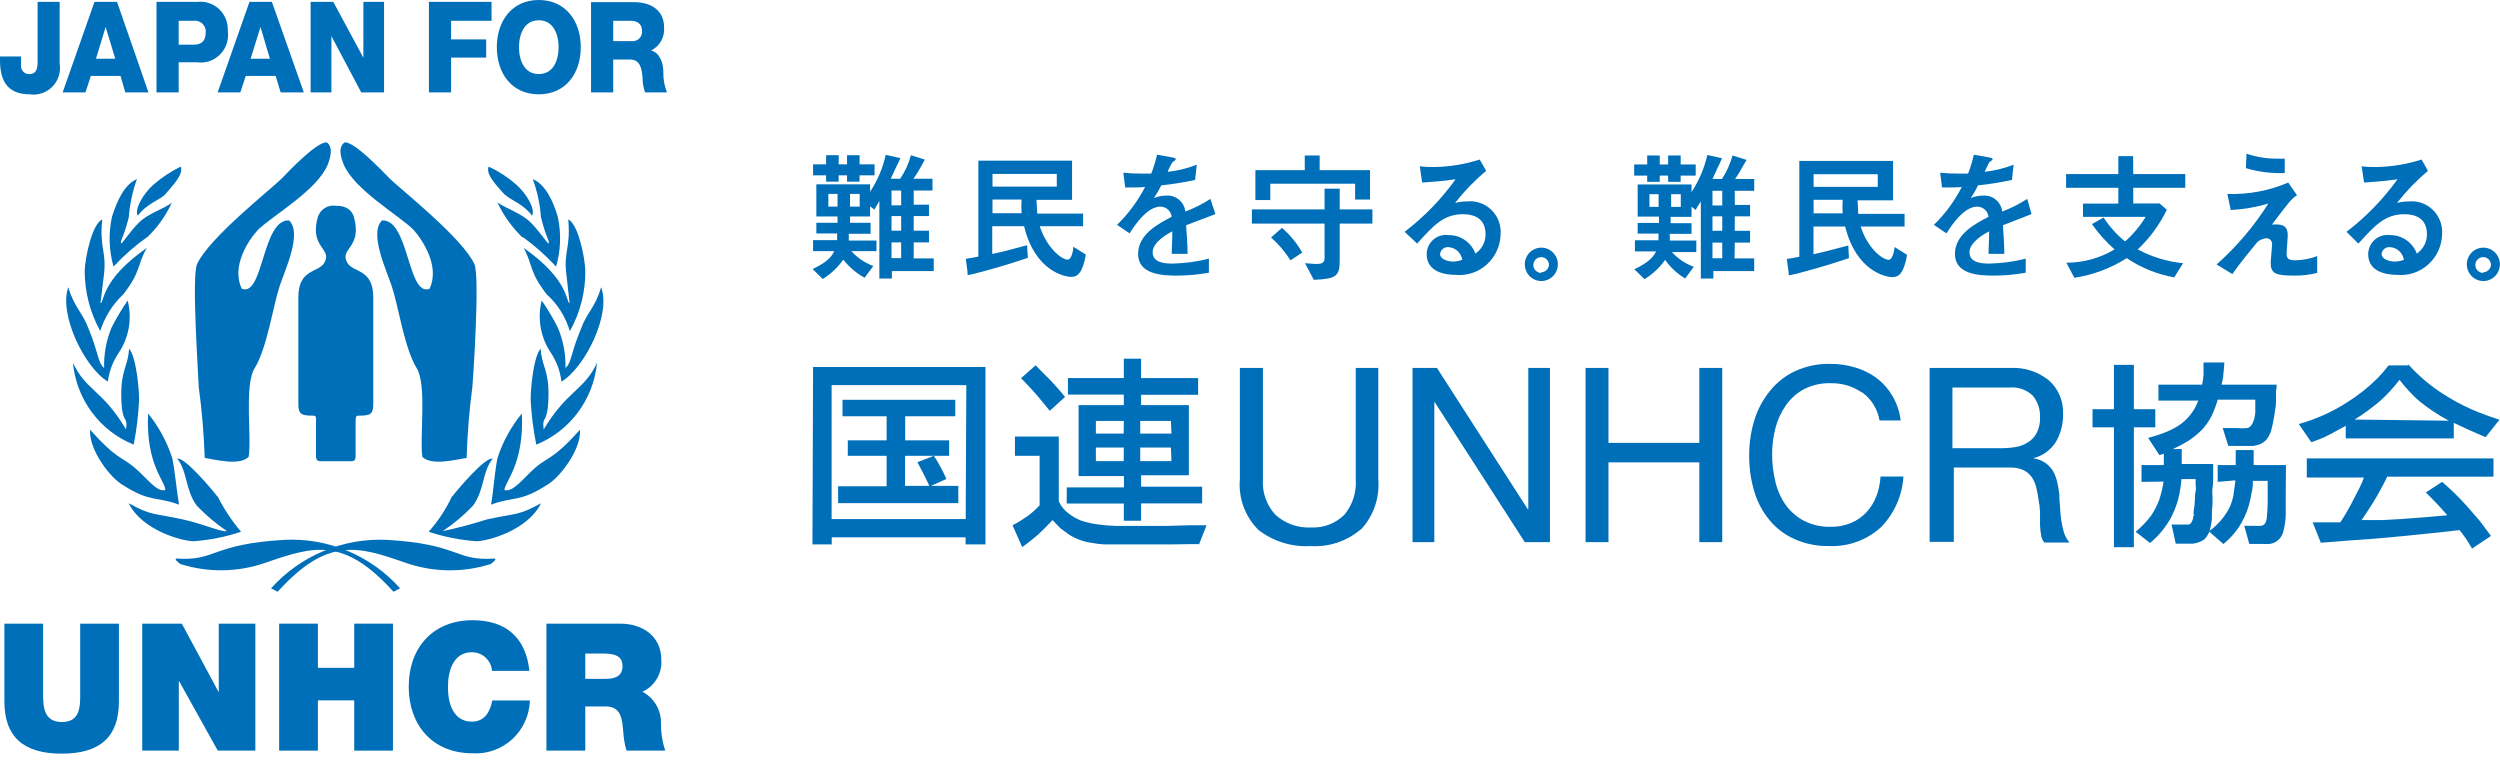<svg width="140" height="43" viewBox="0 0 140 43" fill="none" xmlns="http://www.w3.org/2000/svg">
<path fill-rule="evenodd" clip-rule="evenodd" d="M5.613 18.54C5.036 17.496 4.736 16.319 4.743 15.123C4.785 14.343 5.164 12.542 5.726 12.287C5.557 13.918 5.985 14.074 5.817 15.421C5.817 15.499 5.627 16.903 5.627 16.981C5.852 16.938 5.627 15.683 8.224 13.882C7.655 14.868 7.922 15.173 6.904 16.484C6.304 17.044 5.858 17.753 5.613 18.54Z" fill="#006FBA"/>
<path fill-rule="evenodd" clip-rule="evenodd" d="M6.624 19.794C6.311 20.265 6.111 20.805 6.042 21.368C4.744 20.609 3.277 17.589 3.824 16.086C4.161 17.227 4.631 17.504 4.968 18.426C5.55 19.844 5.459 20.283 5.831 20.609C5.809 19.834 5.951 19.064 6.245 18.348C6.513 17.822 6.815 17.315 7.15 16.83C7.279 17.334 7.298 17.859 7.208 18.37C7.117 18.882 6.918 19.367 6.624 19.794Z" fill="#006FBA"/>
<path fill-rule="evenodd" clip-rule="evenodd" d="M7.789 22.375C7.752 23.223 7.651 24.067 7.487 24.899C6.555 24.526 5.744 23.898 5.144 23.088C4.543 22.277 4.176 21.314 4.084 20.305C4.785 21.858 5.761 21.844 7.059 24.049C7.171 23.212 6.827 23.836 6.792 22.262C6.757 20.688 7.171 20.553 7.227 19.525C7.634 19.986 7.789 21.801 7.789 22.361" fill="#006FBA"/>
<path fill-rule="evenodd" clip-rule="evenodd" d="M6.659 39.291C6.659 41.262 5.606 42.205 3.459 42.205C1.312 42.205 0.246 41.262 0.246 39.291V34.924H2.414V38.802C2.414 39.511 2.414 40.433 3.466 40.433C4.519 40.433 4.491 39.525 4.491 38.802V34.924H6.659V39.291Z" fill="#006FBA"/>
<path d="M13.458 5.176L13.76 4.254H15.437L15.718 5.176H17.016L15.226 0.106H13.97L12.188 5.176H13.458ZM14.588 1.51L15.114 3.29H14.034L14.588 1.51ZM18.559 2.021L20.23 5.176H21.507V0.106H20.349V3.233L18.665 0.106H17.395V5.176H18.559V2.021ZM34.34 3.332H35.281C35.863 3.332 35.94 3.857 35.982 4.367C35.983 4.643 36.031 4.916 36.123 5.176H37.351C37.206 4.813 37.136 4.425 37.147 4.034C37.147 3.552 36.965 2.949 36.446 2.822V2.836C36.685 2.722 36.885 2.536 37.018 2.304C37.151 2.073 37.21 1.805 37.189 1.538C37.189 0.51 36.361 0.121 35.519 0.121H33.098V5.176H34.34V3.332ZM34.34 1.163H35.323C35.674 1.163 35.954 1.333 35.954 1.716C35.963 1.795 35.954 1.874 35.928 1.949C35.903 2.024 35.861 2.092 35.806 2.149C35.751 2.205 35.684 2.248 35.61 2.275C35.536 2.302 35.457 2.312 35.379 2.304H34.34V1.163ZM10.006 3.488H11.03C11.265 3.521 11.505 3.499 11.73 3.423C11.955 3.346 12.159 3.218 12.326 3.048C12.494 2.878 12.62 2.671 12.695 2.444C12.769 2.216 12.79 1.974 12.757 1.737C12.77 1.51 12.733 1.282 12.649 1.07C12.566 0.859 12.437 0.668 12.272 0.513C12.107 0.357 11.911 0.24 11.696 0.17C11.482 0.1 11.254 0.078 11.03 0.106H8.764V5.176H10.006V3.488ZM10.006 1.163H10.848C10.941 1.151 11.036 1.162 11.124 1.194C11.213 1.227 11.293 1.279 11.357 1.348C11.422 1.417 11.47 1.5 11.497 1.591C11.525 1.682 11.531 1.778 11.515 1.872C11.515 2.333 11.227 2.503 10.848 2.503H10.006V1.163ZM25.261 3.226H27.225V2.205H25.261V1.163H27.527V0.106H24.019V5.176H25.261V3.226ZM30.172 5.282C31.674 5.282 32.523 4.112 32.523 2.645C32.523 1.177 31.674 0 30.172 0C28.671 0 27.822 1.17 27.822 2.645C27.822 4.119 28.671 5.282 30.172 5.282ZM30.172 1.134C30.972 1.134 31.281 1.886 31.281 2.645C31.281 3.403 30.972 4.148 30.172 4.148C29.372 4.148 29.064 3.396 29.064 2.645C29.064 1.893 29.372 1.134 30.172 1.134ZM1.67 5.282C1.901 5.316 2.137 5.294 2.359 5.217C2.58 5.141 2.78 5.013 2.943 4.844C3.106 4.674 3.227 4.468 3.296 4.242C3.365 4.017 3.38 3.778 3.34 3.545V0.106H2.105V3.488C2.105 3.977 1.944 4.148 1.656 4.148C1.589 4.152 1.522 4.142 1.459 4.117C1.397 4.093 1.34 4.054 1.295 4.004C1.249 3.955 1.215 3.895 1.195 3.83C1.175 3.766 1.169 3.697 1.179 3.63V3.162H0V3.382C0 4.509 0.407 5.282 1.67 5.282ZM5.087 4.254H6.75L7.017 5.176H8.315L6.554 0.106H5.291L3.508 5.176H4.785L5.087 4.254ZM5.915 1.51L6.455 3.29H5.375L5.915 1.51Z" fill="#006FBA"/>
<path fill-rule="evenodd" clip-rule="evenodd" d="M19.647 25.829C19.956 25.829 19.914 25.652 19.914 25.319V23.709C19.914 23.383 19.914 23.277 20.068 23.277C20.728 23.277 20.903 23.213 20.903 22.624V16.655C20.903 15.024 19.766 15.293 19.444 14.705C18.994 13.897 20.3 13.897 19.823 12.16C19.703 11.763 19.401 11.522 18.805 11.522C18.589 11.489 18.369 11.536 18.184 11.653C17.998 11.77 17.861 11.95 17.795 12.16C17.317 13.897 18.623 13.897 18.166 14.705C17.844 15.293 16.707 15.024 16.707 16.655V22.624C16.707 23.213 16.89 23.277 17.542 23.277C17.732 23.277 17.696 23.383 17.696 23.709V25.319C17.696 25.652 17.661 25.829 17.97 25.829H19.647Z" fill="#006FBA"/>
<path fill-rule="evenodd" clip-rule="evenodd" d="M14.448 12.868C13.865 13.499 12.946 14.952 13.542 16.172C14.763 16.64 14.672 12.265 16.188 12.343C16.939 13.052 15.963 15.108 15.662 16.016C15.29 17.136 14.96 19.483 14.258 20.624C13.662 21.567 14.111 24.545 13.921 25.587C13.416 26.098 12.048 25.736 11.465 25.644C11.419 24.313 11.307 22.986 11.129 21.666C11.129 21.284 10.715 15.484 11.037 14.789C11.69 13.329 15.248 10.535 15.76 10.011C16.272 9.486 17.71 7.969 18.293 7.969C18.707 8.252 18.461 8.912 18.37 9.181C17.802 10.634 15.29 12.053 14.448 12.868Z" fill="#006FBA"/>
<path fill-rule="evenodd" clip-rule="evenodd" d="M23.156 12.868C23.717 13.499 24.636 14.952 24.054 16.172C22.819 16.64 22.91 12.265 21.394 12.343C20.658 13.052 21.633 15.108 21.935 16.016C22.314 17.136 22.636 19.483 23.338 20.624C23.92 21.567 23.485 24.545 23.654 25.587C24.18 26.098 25.534 25.736 26.131 25.644C26.171 24.313 26.279 22.986 26.453 21.666C26.489 21.284 26.882 15.484 26.566 14.789C25.906 13.329 22.356 10.535 21.836 10.011C21.317 9.486 19.886 7.969 19.31 7.969C18.875 8.252 19.135 8.912 19.233 9.181C19.83 10.634 22.342 12.053 23.156 12.868Z" fill="#006FBA"/>
<path fill-rule="evenodd" clip-rule="evenodd" d="M9.234 10.904C8.911 11.209 8.203 11.422 7.711 12.081C7.522 11.719 8.013 10.847 8.596 10.337C9.06 9.939 9.571 9.6 10.118 9.33C10.308 9.77 9.627 10.429 9.234 10.904Z" fill="#006FBA"/>
<path fill-rule="evenodd" clip-rule="evenodd" d="M8.238 13.278C7.556 13.762 6.926 14.315 6.357 14.93C6.1 14.028 6.069 13.076 6.266 12.158C6.533 11.286 6.968 10.315 7.669 10.031C7.422 10.716 7.268 11.431 7.213 12.158C6.897 13.427 6.708 13.47 6.785 13.633C6.855 13.633 7.269 12.973 7.782 12.463C8.294 11.953 9.129 11.719 9.62 11.357C9.28 12.094 8.804 12.758 8.217 13.314" fill="#006FBA"/>
<path fill-rule="evenodd" clip-rule="evenodd" d="M9.648 25.659C9.817 26.51 9.894 27.524 10.027 28.261C8.75 27.786 8.427 28.148 6.905 27.176C6.203 26.8 4.968 25.205 5.045 24.064C6.547 25.751 6.813 25.567 7.543 26.191C8.273 26.815 8.764 27.559 9.255 27.446C9.29 26.985 8.147 26.028 8.294 23.156C8.894 23.899 9.353 24.748 9.648 25.659Z" fill="#006FBA"/>
<path fill-rule="evenodd" clip-rule="evenodd" d="M12.181 27.785C12.54 28.501 12.983 29.17 13.5 29.778C12.641 30.065 11.751 30.243 10.848 30.309C10.216 30.309 7.957 29.707 7.206 28.182C8.504 28.891 8.518 28.714 10.252 29.09C11.494 29.373 12.357 29.799 12.707 29.742C12.1 29.329 11.535 28.854 11.024 28.324C10.364 27.431 10.511 26.424 9.929 25.687C10.322 25.573 11.866 27.395 12.181 27.814" fill="#006FBA"/>
<path fill-rule="evenodd" clip-rule="evenodd" d="M28.285 10.904C28.587 11.209 29.323 11.422 29.794 12.081C29.997 11.719 29.492 10.847 28.909 10.337C28.445 9.929 27.925 9.59 27.366 9.33C27.176 9.77 27.85 10.429 28.264 10.904" fill="#006FBA"/>
<path fill-rule="evenodd" clip-rule="evenodd" d="M29.281 13.278C29.954 13.765 30.577 14.318 31.141 14.93C31.403 14.029 31.437 13.076 31.239 12.158C30.994 11.286 30.537 10.315 29.836 10.031C30.087 10.715 30.24 11.431 30.292 12.158C30.608 13.427 30.797 13.47 30.72 13.633C30.643 13.633 30.229 12.973 29.723 12.463C29.218 11.953 28.362 11.683 27.857 11.343C28.204 12.075 28.679 12.738 29.26 13.3" fill="#006FBA"/>
<path fill-rule="evenodd" clip-rule="evenodd" d="M31.913 18.54C32.498 17.5 32.796 16.32 32.776 15.123C32.741 14.343 32.369 12.542 31.822 12.287C31.969 13.918 31.541 14.074 31.723 15.421C31.723 15.499 31.899 16.903 31.899 16.981C31.688 16.938 31.899 15.683 29.323 13.882C29.864 14.868 29.604 15.173 30.615 16.484C31.232 17.037 31.682 17.755 31.913 18.555" fill="#006FBA"/>
<path fill-rule="evenodd" clip-rule="evenodd" d="M30.874 19.794C31.179 20.269 31.373 20.807 31.442 21.368C32.741 20.609 34.249 17.589 33.66 16.086C33.337 17.227 32.853 17.504 32.53 18.426C31.934 19.844 32.025 20.283 31.667 20.609C31.687 19.833 31.541 19.061 31.239 18.348C30.974 17.82 30.672 17.313 30.334 16.83C30.208 17.334 30.191 17.86 30.284 18.372C30.377 18.883 30.578 19.368 30.874 19.794Z" fill="#006FBA"/>
<path fill-rule="evenodd" clip-rule="evenodd" d="M29.716 22.375C29.757 23.224 29.863 24.068 30.032 24.899C30.962 24.523 31.771 23.895 32.371 23.085C32.972 22.274 33.34 21.313 33.435 20.305C32.734 21.858 31.765 21.844 30.446 24.049C30.334 23.212 30.671 23.836 30.713 22.262C30.755 20.688 30.334 20.553 30.278 19.525C29.864 19.986 29.716 21.801 29.716 22.361" fill="#006FBA"/>
<path fill-rule="evenodd" clip-rule="evenodd" d="M27.857 25.659C27.689 26.51 27.632 27.524 27.499 28.261C28.755 27.786 29.078 28.148 30.601 27.176C31.302 26.8 32.551 25.205 32.481 24.064C30.972 25.751 30.692 25.567 29.976 26.191C29.26 26.815 28.769 27.559 28.25 27.446C28.25 26.985 29.358 26.028 29.225 23.156C28.616 23.895 28.151 24.744 27.857 25.659Z" fill="#006FBA"/>
<path fill-rule="evenodd" clip-rule="evenodd" d="M25.317 27.785C24.978 28.511 24.536 29.182 24.005 29.778C24.869 30.064 25.764 30.243 26.671 30.309C27.288 30.309 29.548 29.707 30.299 28.182C29.001 28.891 28.98 28.714 27.253 29.09C26.444 29.35 25.622 29.568 24.791 29.742C25.405 29.335 25.973 28.86 26.482 28.324C27.141 27.431 26.994 26.424 27.59 25.687C27.176 25.573 25.64 27.395 25.317 27.814" fill="#006FBA"/>
<path fill-rule="evenodd" clip-rule="evenodd" d="M15.549 33.138L15.178 32.947C15.993 32.041 16.996 31.328 18.116 30.859C19.235 30.39 20.443 30.175 21.654 30.231C25.752 30.465 25.471 31.43 27.668 31.281C27.913 31.281 27.478 31.586 27.478 31.586C25.916 32.081 24.238 32.054 22.692 31.508C20.054 30.593 18.349 30.047 15.549 33.138Z" fill="#006FBA"/>
<path fill-rule="evenodd" clip-rule="evenodd" d="M22.033 33.137L22.405 32.946C21.593 32.038 20.593 31.324 19.475 30.854C18.358 30.385 17.151 30.172 15.942 30.23C11.83 30.464 12.111 31.428 9.908 31.279C9.669 31.279 10.097 31.584 10.097 31.584C11.662 32.079 13.342 32.052 14.89 31.506C17.542 30.592 19.247 30.046 22.033 33.137Z" fill="#006FBA"/>
<path fill-rule="evenodd" clip-rule="evenodd" d="M7.964 34.924H10.181L12.23 38.731H12.251V34.924H14.3V42.035H12.195L10.034 38.15H10.013V42.035H7.964V34.924Z" fill="#006FBA"/>
<path fill-rule="evenodd" clip-rule="evenodd" d="M15.633 34.924H17.802V37.398H19.837V34.924H22.005V42.035H19.837V39.22H17.802V42.035H15.633V34.924Z" fill="#006FBA"/>
<path fill-rule="evenodd" clip-rule="evenodd" d="M27.555 37.575C27.534 37.288 27.405 37.02 27.195 36.825C26.986 36.63 26.71 36.523 26.425 36.526C25.408 36.526 25.085 37.526 25.085 38.483C25.085 39.44 25.408 40.411 26.425 40.411C27.127 40.411 27.436 39.894 27.569 39.227H29.674C29.662 39.637 29.568 40.04 29.399 40.412C29.229 40.784 28.987 41.118 28.687 41.394C28.388 41.669 28.036 41.882 27.653 42.017C27.271 42.153 26.865 42.21 26.46 42.184C24.18 42.184 22.889 40.56 22.889 38.462C22.889 36.221 24.292 34.732 26.46 34.732C28.397 34.732 29.457 35.767 29.646 37.568H27.541" fill="#006FBA"/>
<path fill-rule="evenodd" clip-rule="evenodd" d="M30.6 42.035H32.776V39.561H33.926C34.782 39.561 34.846 40.27 34.902 40.979C34.923 41.337 34.984 41.691 35.084 42.035H37.252C37.09 41.546 37.009 41.033 37.014 40.518C37.025 40.152 36.933 39.791 36.749 39.476C36.565 39.161 36.297 38.905 35.975 38.738C36.31 38.586 36.591 38.334 36.781 38.016C36.97 37.698 37.059 37.329 37.035 36.959C37.035 35.611 35.968 34.924 34.733 34.924H30.6V42.014M32.776 36.597H33.786C34.614 36.597 34.86 36.852 34.86 37.306C34.86 37.944 34.312 38.015 33.905 38.015H32.776V36.597Z" fill="#006FBA"/>
<path d="M117.181 22.915H118.381V20.433H119.497V22.915H120.697V23.929H119.497V30.643H118.381V23.929H117.181V22.915ZM119.925 26.985V26.042H121.174V25.404L120.928 25.489L120.297 24.524L120.732 24.397L121.16 24.248C121.444 24.145 121.717 24.012 121.974 23.851C122.494 23.517 122.891 23.018 123.103 22.433H120.872V21.54H123.321C123.36 21.35 123.386 21.158 123.398 20.965C123.398 20.873 123.398 20.774 123.398 20.653C123.398 20.533 123.398 20.441 123.398 20.299H124.563C124.555 20.522 124.536 20.744 124.507 20.965C124.507 21.157 124.451 21.299 124.408 21.54H127.496C127.496 21.662 127.482 21.79 127.454 21.922C127.454 21.986 127.454 22.135 127.454 22.22C127.454 22.305 127.454 22.362 127.454 22.426C127.454 22.596 127.454 22.745 127.419 22.872C127.377 23.206 127.328 23.496 127.271 23.752C127.243 23.893 127.215 24.014 127.187 24.113C127.148 24.228 127.099 24.34 127.04 24.446C126.924 24.66 126.73 24.82 126.5 24.893C126.399 24.928 126.296 24.954 126.191 24.971H124.787L124.472 23.971C124.509 23.965 124.547 23.965 124.584 23.971H124.717H124.998H125.3C125.47 23.992 125.642 23.992 125.812 23.971C125.994 23.971 126.135 23.787 126.226 23.496C126.26 23.371 126.283 23.243 126.296 23.113C126.296 23.021 126.296 22.901 126.296 22.752V22.681V22.603V22.383H124.191C124.101 22.703 123.983 23.013 123.84 23.312C123.697 23.588 123.518 23.843 123.307 24.071C123.075 24.301 122.821 24.508 122.549 24.687C122.269 24.859 121.978 25.013 121.679 25.148H122.177V25.985H123.938V26.027C123.938 26.24 123.938 26.453 123.938 26.673C123.938 26.892 123.938 27.112 123.903 27.304C123.868 27.495 123.903 27.743 123.903 27.935C123.903 28.126 123.903 28.36 123.868 28.558V28.629C123.871 28.691 123.871 28.752 123.868 28.814V29.026C123.856 29.182 123.833 29.336 123.798 29.487C123.76 29.754 123.639 30.002 123.454 30.196C123.263 30.332 123.041 30.417 122.809 30.444H122.437H121.84L121.609 29.374H121.847H122.044C122.076 29.381 122.11 29.381 122.142 29.374C122.174 29.367 122.208 29.367 122.24 29.374H122.556C122.654 29.374 122.731 29.267 122.788 29.111C122.844 28.956 122.788 28.991 122.837 28.899C122.886 28.807 122.837 28.807 122.837 28.743V28.693C122.882 28.431 122.91 28.165 122.921 27.899C122.921 27.779 122.921 27.651 122.956 27.516C122.991 27.382 122.956 27.24 122.956 27.119C122.956 26.999 122.956 26.921 122.956 26.829H122.163C122.133 27.206 122.072 27.581 121.981 27.949C121.882 28.31 121.746 28.659 121.574 28.991C121.274 29.534 120.877 30.015 120.402 30.409L119.595 29.778C119.921 29.514 120.214 29.209 120.465 28.87C120.655 28.586 120.811 28.279 120.928 27.956C120.977 27.807 121.019 27.644 121.061 27.481C121.104 27.318 121.125 27.162 121.16 26.97L119.925 26.985ZM124.191 26.985V26.042H125.201V25.205H126.205V26.042H128.015L128.001 27.651V27.899C128.001 27.977 128.001 28.055 128.001 28.133V28.374C128.001 28.551 128.001 28.722 128.001 28.87C127.99 29.168 127.945 29.463 127.868 29.75C127.829 29.931 127.737 30.096 127.603 30.223C127.468 30.35 127.299 30.432 127.117 30.459C126.97 30.47 126.822 30.47 126.675 30.459C126.57 30.459 126.422 30.459 126.226 30.459H125.959L125.679 29.445H125.861H126.24C126.357 29.456 126.474 29.456 126.591 29.445C126.794 29.445 126.914 29.282 126.942 28.977C126.97 28.672 126.984 28.452 126.991 28.154C126.991 28.034 126.991 27.899 126.991 27.75C126.991 27.601 126.991 27.474 126.991 27.339C126.991 27.204 126.991 27.07 126.991 26.928H126.163C126.163 27.207 126.135 27.443 126.079 27.637C126.046 27.857 125.999 28.075 125.938 28.289C125.807 28.746 125.606 29.179 125.342 29.572C125.105 29.905 124.827 30.205 124.514 30.466L123.7 29.757C124.154 29.429 124.532 29.006 124.808 28.516C124.93 28.268 125.019 28.006 125.075 27.736C125.075 27.608 125.117 27.474 125.131 27.325C125.145 27.176 125.166 27.07 125.18 26.899L124.191 26.985Z" fill="#006FBA"/>
<path d="M76.203 29.643C75.422 30.31 74.416 30.645 73.396 30.579C72.351 30.642 71.318 30.326 70.484 29.686C70.112 29.321 69.825 28.877 69.643 28.387C69.461 27.897 69.389 27.372 69.432 26.85V20.604H70.723V26.835C70.698 27.198 70.747 27.563 70.868 27.906C70.989 28.248 71.178 28.562 71.424 28.828C71.693 29.072 72.007 29.26 72.347 29.382C72.688 29.503 73.049 29.556 73.41 29.537C73.754 29.556 74.098 29.503 74.421 29.381C74.743 29.259 75.037 29.07 75.284 28.828C75.746 28.274 75.975 27.558 75.922 26.835V20.604H77.185V26.835C77.228 27.352 77.162 27.872 76.992 28.361C76.821 28.849 76.55 29.296 76.196 29.671" fill="#006FBA"/>
<path d="M80.469 20.604L85.556 28.516H85.584V20.604H86.798V30.359H85.388L80.35 22.532H80.322V30.359H79.101V20.604H80.469Z" fill="#006FBA"/>
<path d="M90.075 20.604V24.801H95.162V20.604H96.446V30.359H95.162V25.892H90.075V30.359H88.791V20.604H90.075Z" fill="#006FBA"/>
<path d="M104.263 21.978C103.749 21.625 103.138 21.444 102.516 21.46C102.003 21.444 101.495 21.556 101.035 21.787C100.631 22.002 100.283 22.31 100.018 22.687C99.747 23.07 99.547 23.5 99.429 23.956C99.302 24.437 99.238 24.933 99.239 25.431C99.236 25.961 99.3 26.49 99.429 27.005C99.54 27.472 99.74 27.913 100.018 28.302C100.289 28.668 100.639 28.967 101.042 29.174C101.502 29.404 102.011 29.516 102.523 29.5C102.91 29.508 103.294 29.435 103.653 29.288C103.976 29.154 104.267 28.953 104.509 28.699C104.751 28.441 104.942 28.138 105.07 27.806C105.209 27.448 105.289 27.07 105.309 26.686H106.593C106.528 27.753 106.082 28.761 105.337 29.522C104.547 30.242 103.509 30.621 102.446 30.578C101.773 30.595 101.104 30.462 100.488 30.188C99.945 29.946 99.464 29.579 99.085 29.117C98.696 28.645 98.407 28.097 98.236 27.508C98.044 26.862 97.949 26.19 97.955 25.516C97.95 24.836 98.049 24.159 98.25 23.509C98.435 22.914 98.733 22.36 99.127 21.879C99.506 21.41 99.986 21.034 100.53 20.78C101.148 20.501 101.819 20.363 102.495 20.376C102.97 20.374 103.443 20.444 103.898 20.581C104.33 20.707 104.736 20.909 105.098 21.177C105.452 21.446 105.75 21.784 105.975 22.169C106.222 22.591 106.38 23.059 106.438 23.545H105.253C105.148 22.919 104.806 22.359 104.298 21.985" fill="#006FBA"/>
<path d="M112.592 20.604C113.374 20.564 114.143 20.817 114.753 21.313C115.012 21.547 115.217 21.836 115.351 22.16C115.486 22.484 115.548 22.834 115.532 23.184C115.544 23.732 115.405 24.271 115.132 24.744C114.843 25.207 114.384 25.536 113.855 25.659C114.106 25.698 114.346 25.792 114.557 25.935C114.727 26.058 114.87 26.215 114.978 26.396C115.08 26.581 115.155 26.779 115.202 26.985C115.255 27.218 115.295 27.455 115.322 27.694C115.322 27.925 115.336 28.161 115.364 28.402C115.371 28.64 115.392 28.877 115.427 29.111C115.461 29.351 115.513 29.588 115.581 29.82C115.648 30.026 115.752 30.216 115.89 30.381H114.487C114.388 30.267 114.324 30.126 114.304 29.976C114.267 29.785 114.246 29.59 114.241 29.395C114.241 29.182 114.241 28.948 114.241 28.686C114.233 28.448 114.205 28.21 114.157 27.977C114.126 27.738 114.081 27.502 114.024 27.268C113.973 27.068 113.887 26.878 113.771 26.708C113.65 26.544 113.491 26.412 113.308 26.325C113.07 26.219 112.81 26.17 112.55 26.183H109.414V30.345H108.059V20.604H112.599M112.873 25.035C113.122 24.994 113.361 24.902 113.575 24.765C113.78 24.635 113.948 24.452 114.059 24.234C114.193 23.966 114.256 23.668 114.241 23.369C114.259 22.931 114.117 22.502 113.841 22.163C113.668 21.995 113.462 21.867 113.235 21.788C113.009 21.708 112.768 21.679 112.529 21.703H109.336V25.099H112.01C112.296 25.103 112.583 25.082 112.866 25.035" fill="#006FBA"/>
<path d="M46.935 27.231H49.651V25.523H47.476V24.658H49.651V23.311H47.181V22.389H53.496V23.311H50.69V24.658H53.152V25.523H50.682V27.21H52.044C51.903 26.898 51.735 26.558 51.546 26.21L51.377 25.884L52.296 25.523C52.565 25.935 52.8 26.369 52.998 26.82L52.135 27.21H53.665V28.174H46.935V27.231ZM45.532 20.553H55.187V30.486H54.072V30.089H46.578V30.486H45.497L45.532 20.553ZM54.114 21.567H46.571V29.068H54.079L54.114 21.567Z" fill="#006FBA"/>
<path d="M134.864 20.404C135.44 21.048 136.101 21.609 136.828 22.07C137.326 22.391 137.846 22.673 138.386 22.914C138.597 23.006 138.835 23.105 139.088 23.198L139.46 23.332C139.584 23.367 139.706 23.41 139.825 23.46L139.972 23.503L139.193 24.481L138.323 24.105L137.411 23.68V24.552H131.362V23.843C131.274 23.898 131.183 23.948 131.089 23.992L130.717 24.197C130.598 24.271 130.474 24.335 130.345 24.389C130.2 24.469 130.05 24.538 129.896 24.594L129.433 24.765L128.731 23.744C129.689 23.48 130.602 23.071 131.439 22.531C132.059 22.144 132.633 21.687 133.152 21.17C133.369 20.946 133.573 20.71 133.762 20.461H134.871M137.137 23.559C136.547 23.245 135.988 22.875 135.467 22.453C135.065 22.096 134.698 21.699 134.372 21.269C134.042 21.706 133.67 22.109 133.264 22.474C132.836 22.822 132.373 23.183 131.86 23.495L137.137 23.559ZM129.18 25.672H139.635V26.693H133.685C133.622 26.814 133.566 26.934 133.509 27.047C133.453 27.161 133.383 27.288 133.327 27.388C133.194 27.636 133.067 27.856 132.948 28.054C132.829 28.253 132.794 28.302 132.702 28.444L132.45 28.827L132.246 29.125H133.39L134.52 29.061C135.383 29.004 136.225 28.933 137.046 28.855C136.709 28.451 136.302 28.026 135.846 27.579L136.758 26.984C137.256 27.409 137.725 27.869 138.162 28.359C138.372 28.6 138.606 28.87 138.863 29.167C139.039 29.394 139.249 29.678 139.495 30.011L138.435 30.72L138.281 30.465C138.118 30.191 137.935 29.93 137.734 29.685C137.228 29.749 136.702 29.805 136.176 29.855L134.611 30.018L133.053 30.16L131.489 30.273L129.966 30.394L129.51 29.252C130.036 29.252 130.548 29.252 131.061 29.252C131.357 28.796 131.626 28.323 131.867 27.834L132.141 27.303C132.232 27.121 132.311 26.934 132.38 26.743H129.18V25.672Z" fill="#006FBA"/>
<path d="M58.24 25.524H56.836V24.446H59.292V28.076C59.412 28.336 59.592 28.563 59.819 28.736C60.032 28.905 60.268 29.044 60.52 29.147C60.831 29.25 61.151 29.323 61.475 29.367C61.805 29.412 62.138 29.441 62.471 29.452H63.874H64.576H65.278L66.604 29.416H67.565L67.151 30.473H66.548L65.537 30.487H64.555C64.19 30.487 63.853 30.487 63.523 30.487C63.194 30.487 62.822 30.487 62.506 30.487C62.19 30.487 62.036 30.487 61.846 30.487C61.611 30.477 61.376 30.449 61.145 30.402C60.705 30.343 60.282 30.193 59.903 29.962L59.384 29.586L58.941 29.125C58.675 29.416 58.401 29.693 58.114 29.955C57.966 30.083 57.749 30.26 57.461 30.48L57.243 30.636L56.703 29.416C56.986 29.27 57.257 29.104 57.517 28.92C57.771 28.736 58.006 28.527 58.219 28.296V25.524M57.994 20.455L58.338 20.809C58.802 21.253 59.238 21.727 59.643 22.227L58.787 23.007C58.471 22.617 58.212 22.298 58.008 22.064C57.805 21.83 57.44 21.44 57.18 21.178L57.994 20.455ZM59.741 27.296H62.941V26.658H60.401V22.688H62.934V22.099H59.805V21.171H62.934V20.086H63.902V21.171H67.095V22.107H63.902V22.688H66.576V26.616H63.902V27.254H67.32V28.19H63.902V29.161H62.934V28.197H59.734L59.741 27.296ZM62.934 25.063H61.369V25.822H62.927L62.934 25.063ZM62.934 23.574H61.369V24.283H62.927L62.934 23.574ZM65.572 25.063H63.853V25.822H65.6L65.572 25.063ZM65.572 23.574H63.853V24.283H65.6L65.572 23.574Z" fill="#006FBA"/>
<path d="M46.262 10.173H46.964V9.819H47.434V10.173H48.136V9.819H48.977V9.202H48.136V8.691H47.434V9.202H46.964L46.971 8.691H46.262V9.202H45.532V9.819H46.262V10.173Z" fill="#006FBA"/>
<path d="M51.167 13.576H52.023V12.917H51.167V12.101H52.023V11.463H51.167V10.669H52.219V10.01H51.153C51.323 9.77 51.478 9.519 51.616 9.258L51.791 8.939L51.012 8.691C50.888 9.162 50.683 9.609 50.409 10.01H49.883C49.946 9.889 50.198 9.301 50.262 9.202C50.325 9.102 50.416 8.854 50.416 8.854L49.602 8.67C49.438 9.409 49.141 10.111 48.725 10.74V10.322H45.715V12.123H46.901V12.477H45.715V13.073H46.88C46.88 13.193 46.88 13.349 46.88 13.448H45.532V14.065H46.718C46.613 14.278 46.43 14.64 45.504 15.065L46.072 15.625C46.525 15.346 46.916 14.977 47.223 14.54C47.55 14.955 47.956 15.3 48.416 15.554L48.907 14.895C48.436 14.726 48.014 14.441 47.679 14.065H49.083V13.47H47.532C47.532 13.406 47.532 13.151 47.532 13.094H48.753V12.477H47.602V12.123H48.725V11.556L48.964 11.74L49.244 11.251V15.597H49.946V15.178H52.289V14.469H51.167V13.576ZM46.901 11.57H46.388V10.861H46.901V11.57ZM48.142 11.57H47.602V10.861H48.142V11.57ZM50.465 14.455H49.925V13.576H50.465V14.455ZM50.465 12.917H49.925V12.101H50.465V12.917ZM50.465 11.499H49.925V10.669H50.465V11.499Z" fill="#006FBA"/>
<path d="M59.79 14.54C59.425 14.54 58.597 13.831 58.226 12.669H60.654V11.96H58.085C58.085 11.704 58.043 11.393 58.043 11.194H60.036V8.996H54.787V14.37C54.479 14.427 54.338 14.462 54.086 14.491L54.184 15.256C54.184 15.356 54.184 15.391 54.184 15.405C54.34 15.382 54.495 15.349 54.647 15.306C55.279 15.143 56.163 14.909 57.559 14.441L57.517 13.732C56.408 14.037 55.987 14.136 55.566 14.221V12.669H57.349C57.959 15.193 59.636 15.505 59.987 15.505C60.338 15.505 60.625 15.299 60.808 14.257L60.106 13.817C60.12 13.881 60.036 14.54 59.79 14.54ZM55.58 11.938V11.173H57.208C57.191 11.428 57.191 11.684 57.208 11.938H55.58ZM55.58 10.45V9.741H59.18V10.45H55.58Z" fill="#006FBA"/>
<path d="M67.783 11.138C67.341 11.425 66.871 11.662 66.379 11.847C66.351 11.589 66.225 11.352 66.027 11.185C65.83 11.019 65.576 10.936 65.32 10.954C65.08 10.955 64.842 11 64.618 11.089C64.774 10.863 64.912 10.626 65.032 10.38C65.669 10.315 66.301 10.213 66.927 10.075L67.018 9.224C66.497 9.427 65.952 9.561 65.397 9.621C65.397 9.55 65.636 9.097 65.664 9.082C65.825 8.969 65.839 8.955 65.839 8.912C65.839 8.87 65.839 8.848 65.558 8.799L64.793 8.664C64.713 9.024 64.605 9.377 64.471 9.72H63.923C63.584 9.725 63.244 9.709 62.906 9.671L63.011 10.5C63.383 10.5 64.022 10.5 64.127 10.465C63.719 11.255 63.189 11.973 62.555 12.592L63.257 13.067C63.622 12.5 64.267 11.571 64.99 11.571C65.144 11.573 65.293 11.632 65.407 11.736C65.522 11.841 65.596 11.983 65.615 12.138C64.913 12.514 63.734 13.095 63.734 14.223C63.734 15.35 65.025 15.435 65.923 15.435C66.519 15.432 67.112 15.377 67.698 15.272V14.485C67.035 14.653 66.355 14.746 65.671 14.761C65.207 14.761 64.548 14.705 64.548 14.13C64.548 13.556 65.369 13.102 65.65 12.953C65.65 13.152 65.65 13.18 65.615 14.215H66.506C66.506 13.698 66.457 13.138 66.421 12.613L68.063 11.989L67.783 11.138Z" fill="#006FBA"/>
<path d="M75.024 10.565H74.175V11.727H70.105V12.521H74.175V14.428C74.175 14.691 74.084 14.783 73.684 14.783L73.08 14.74L73.572 15.669C74.856 15.62 75.024 15.449 75.024 14.563V12.521H76.855V11.727H75.024V10.565Z" fill="#006FBA"/>
<path d="M71.789 12.762L71.179 13.3C71.599 13.672 71.965 14.102 72.266 14.577L72.926 14.144C72.629 13.621 72.244 13.153 71.789 12.762Z" fill="#006FBA"/>
<path d="M71.137 10.288H75.887V11.174H76.722V9.529H73.901V8.707H73.066V9.529H70.302V11.203H71.137V10.288Z" fill="#006FBA"/>
<path d="M113.525 11.138C113.084 11.425 112.614 11.662 112.122 11.847C112.094 11.589 111.968 11.352 111.77 11.185C111.573 11.019 111.319 10.936 111.062 10.954C110.822 10.954 110.584 10.999 110.361 11.089C110.516 10.865 110.653 10.627 110.768 10.38C111.407 10.315 112.042 10.213 112.669 10.075L112.761 9.224C112.239 9.426 111.695 9.56 111.14 9.621C111.175 9.55 111.378 9.097 111.406 9.082C111.568 8.969 111.582 8.955 111.582 8.912C111.582 8.87 111.582 8.848 111.301 8.799L110.536 8.664C110.455 9.024 110.347 9.377 110.213 9.72H109.666C109.326 9.725 108.987 9.709 108.649 9.671L108.754 10.5C109.126 10.5 109.764 10.5 109.863 10.465C109.461 11.256 108.932 11.975 108.298 12.592L109 13.067C109.364 12.5 110.01 11.571 110.733 11.571C110.887 11.573 111.035 11.632 111.15 11.736C111.265 11.841 111.339 11.983 111.357 12.138C110.656 12.514 109.477 13.095 109.477 14.223C109.477 15.35 110.768 15.435 111.659 15.435C112.257 15.432 112.853 15.378 113.441 15.272V14.485C112.775 14.653 112.093 14.746 111.406 14.761C110.943 14.761 110.291 14.705 110.291 14.13C110.291 13.556 111.112 13.102 111.392 12.953C111.392 13.152 111.392 13.18 111.357 14.215H112.241C112.241 13.698 112.199 13.138 112.164 12.613L113.764 11.989L113.525 11.138Z" fill="#006FBA"/>
<path d="M119.455 8.742H118.627V9.749H115.701V10.515H118.627V11.401H116.648V12.145H120.156C119.843 12.659 119.455 13.123 119.006 13.521C118.537 13.14 118.13 12.688 117.799 12.181L117.146 12.549C117.513 13.071 117.939 13.547 118.416 13.967C117.598 14.456 116.665 14.713 115.715 14.712L116.164 15.556C117.206 15.398 118.205 15.024 119.097 14.457C119.9 14.997 120.806 15.364 121.756 15.534L122.254 14.74C121.366 14.653 120.503 14.391 119.714 13.967C120.387 13.334 120.938 12.582 121.342 11.748L120.935 11.394H119.462V10.515H122.374V9.749H119.462L119.455 8.742Z" fill="#006FBA"/>
<path d="M128.05 14.179C128.05 14.044 128.114 13.349 128.114 13.193C128.114 12.541 127.7 12.555 127.229 12.576C128.191 11.307 128.289 11.159 128.633 10.932L128.142 10.223C127.065 10.684 125.901 10.902 124.731 10.861L124.921 11.761C125.634 11.724 126.341 11.603 127.026 11.4C126.224 12.669 125.249 13.817 124.128 14.81L125.012 15.349C125.454 14.703 126.114 13.931 126.415 13.548C126.561 13.427 126.74 13.355 126.928 13.342C126.972 13.343 127.015 13.353 127.055 13.371C127.095 13.39 127.131 13.417 127.16 13.45C127.189 13.484 127.211 13.523 127.224 13.565C127.237 13.608 127.241 13.652 127.236 13.697C127.236 13.838 127.159 14.562 127.159 14.725C127.159 15.327 127.454 15.434 128.45 15.434C128.892 15.442 129.333 15.392 129.762 15.285V14.342C129.365 14.493 128.945 14.572 128.52 14.576C128.099 14.576 128.05 14.434 128.05 14.179Z" fill="#006FBA"/>
<path d="M127.945 9.692V8.884C127.805 8.893 127.664 8.893 127.524 8.884C126.94 8.888 126.359 8.795 125.805 8.607L125.77 9.416C126.475 9.626 127.21 9.72 127.945 9.692Z" fill="#006FBA"/>
<path d="M134.885 11.28C134.664 11.28 134.445 11.309 134.232 11.365C134.747 10.707 135.328 10.103 135.965 9.565L135.607 8.934C134.788 9.198 133.934 9.339 133.074 9.352C132.85 9.352 132.478 9.352 132.253 9.309L132.387 10.224C133.222 10.167 133.467 10.146 134.26 10.04C133.457 11.157 132.495 12.149 131.404 12.982L132.071 13.641C132.976 12.642 133.551 11.996 134.639 11.996C135.727 11.996 135.909 12.656 135.909 13.11C135.912 13.325 135.861 13.537 135.762 13.728C135.662 13.919 135.518 14.081 135.341 14.201C135.227 13.893 135.021 13.629 134.752 13.444C134.483 13.258 134.164 13.161 133.839 13.166C133.687 13.145 133.533 13.157 133.386 13.201C133.24 13.245 133.104 13.32 132.988 13.421C132.872 13.523 132.78 13.648 132.716 13.789C132.652 13.929 132.619 14.082 132.618 14.237C132.618 15.258 133.706 15.392 134.232 15.392C134.548 15.422 134.867 15.385 135.168 15.285C135.47 15.184 135.747 15.022 135.984 14.809C136.221 14.595 136.412 14.335 136.545 14.044C136.678 13.753 136.751 13.437 136.758 13.117C136.776 12.866 136.739 12.614 136.65 12.38C136.562 12.145 136.423 11.933 136.245 11.758C136.066 11.583 135.852 11.449 135.617 11.367C135.382 11.284 135.132 11.255 134.885 11.28ZM134.127 14.648C133.79 14.648 133.369 14.513 133.369 14.216C133.383 14.106 133.438 14.006 133.523 13.936C133.608 13.866 133.716 13.832 133.825 13.84C134.018 13.847 134.202 13.922 134.347 14.051C134.492 14.18 134.587 14.356 134.618 14.549C134.461 14.608 134.295 14.642 134.127 14.648Z" fill="#006FBA"/>
<path d="M139.06 13.867C138.877 13.869 138.699 13.925 138.548 14.028C138.397 14.131 138.279 14.277 138.21 14.448C138.141 14.619 138.123 14.806 138.159 14.987C138.195 15.168 138.283 15.334 138.412 15.465C138.541 15.595 138.705 15.684 138.884 15.721C139.063 15.757 139.249 15.739 139.418 15.669C139.587 15.599 139.732 15.48 139.834 15.327C139.936 15.175 139.992 14.995 139.993 14.81C139.994 14.686 139.97 14.563 139.924 14.448C139.877 14.333 139.809 14.229 139.722 14.141C139.635 14.053 139.532 13.984 139.418 13.937C139.304 13.89 139.183 13.866 139.06 13.867ZM139.06 15.285C138.944 15.283 138.834 15.237 138.752 15.155C138.669 15.073 138.621 14.962 138.618 14.846C138.618 14.727 138.664 14.614 138.747 14.53C138.83 14.446 138.943 14.399 139.06 14.399C139.118 14.399 139.175 14.411 139.228 14.433C139.281 14.456 139.329 14.489 139.37 14.53C139.41 14.572 139.442 14.621 139.464 14.675C139.485 14.729 139.496 14.787 139.495 14.846C139.483 14.955 139.432 15.056 139.352 15.13C139.272 15.204 139.168 15.247 139.06 15.25V15.285Z" fill="#006FBA"/>
<path d="M97.148 13.584H98.004V12.925H97.148V12.116H98.004V11.478H97.148V10.684H98.236V10.025H97.162C97.335 9.784 97.489 9.53 97.625 9.266L97.808 8.954L97.022 8.706C96.895 9.175 96.694 9.621 96.425 10.025H95.899C95.962 9.904 96.215 9.316 96.278 9.209L96.432 8.862L95.611 8.678C95.443 9.418 95.143 10.122 94.727 10.755V10.33H91.71V12.13H92.903V12.485H91.71V13.081H92.875C92.875 13.201 92.875 13.364 92.875 13.456H91.556V14.08H92.741C92.629 14.293 92.447 14.647 91.52 15.08L92.096 15.633C92.547 15.355 92.939 14.989 93.247 14.555C93.546 14.977 93.928 15.331 94.369 15.597L94.853 14.938C94.383 14.771 93.961 14.489 93.626 14.116H94.994V13.47H93.506C93.513 13.345 93.513 13.22 93.506 13.095H94.727V12.499H93.555V12.145H94.727V11.578L94.966 11.762C94.966 11.712 95.148 11.436 95.246 11.28V15.597H95.948V15.179H98.236V14.47H97.134L97.148 13.584ZM92.882 11.585H92.37V10.876H92.882V11.585ZM94.124 11.585H93.584V10.876H94.124V11.585ZM96.446 14.463H95.899V13.584H96.446V14.463ZM96.446 12.925H95.899V12.116H96.446V12.925ZM96.446 11.507H95.899V10.684H96.446V11.507Z" fill="#006FBA"/>
<path d="M92.243 10.182H92.945V9.834H93.415V10.182H94.117V9.834H94.959V9.21H94.117V8.707H93.415V9.21H92.945V8.707H92.243V9.21H91.514V9.834H92.243V10.182Z" fill="#006FBA"/>
<path d="M105.772 14.549C105.407 14.549 104.572 13.882 104.2 12.684H106.656V11.975H104.06C104.06 11.727 104.025 11.415 104.025 11.217H106.01V9.012H100.762V14.379C100.46 14.435 100.32 14.471 100.06 14.499L100.165 15.265C100.165 15.364 100.165 15.4 100.165 15.414C100.165 15.428 100.509 15.35 100.635 15.322C101.26 15.152 102.151 14.925 103.54 14.457L103.505 13.748C102.397 14.046 101.969 14.145 101.555 14.237V12.684H103.33C103.947 15.201 105.624 15.52 105.975 15.52C106.326 15.52 106.614 15.322 106.796 14.272L106.095 13.833C106.102 13.889 106.01 14.549 105.772 14.549ZM101.562 11.947V11.188H103.19C103.175 11.441 103.175 11.694 103.19 11.947H101.562ZM101.562 10.465V9.756H105.154V10.465H101.562Z" fill="#006FBA"/>
<path d="M82.139 11.28C81.919 11.28 81.699 11.309 81.487 11.365C82.001 10.704 82.585 10.101 83.227 9.565L82.862 8.934C82.042 9.198 81.189 9.339 80.329 9.352C80.111 9.352 79.732 9.352 79.508 9.309L79.641 10.224C80.476 10.167 80.722 10.146 81.514 10.04C80.711 11.157 79.749 12.149 78.659 12.982L79.36 13.641C80.258 12.642 80.834 11.996 81.921 11.996C83.009 11.996 83.192 12.656 83.192 13.11C83.194 13.325 83.143 13.537 83.044 13.728C82.945 13.919 82.8 14.081 82.623 14.201C82.509 13.893 82.303 13.629 82.035 13.444C81.766 13.258 81.447 13.161 81.122 13.166C80.969 13.144 80.814 13.155 80.667 13.198C80.519 13.242 80.382 13.317 80.266 13.418C80.149 13.52 80.056 13.646 79.992 13.787C79.927 13.928 79.894 14.081 79.894 14.237C79.894 15.258 80.981 15.392 81.507 15.392C81.824 15.423 82.143 15.387 82.445 15.287C82.747 15.187 83.025 15.025 83.262 14.811C83.499 14.598 83.69 14.337 83.823 14.045C83.956 13.754 84.027 13.438 84.034 13.117C84.052 12.864 84.014 12.61 83.925 12.374C83.835 12.137 83.694 11.924 83.513 11.749C83.332 11.573 83.115 11.441 82.878 11.36C82.64 11.279 82.388 11.252 82.139 11.28ZM81.395 14.648C81.058 14.648 80.644 14.513 80.644 14.216C80.659 14.106 80.714 14.006 80.799 13.936C80.883 13.866 80.991 13.832 81.101 13.84C81.293 13.847 81.476 13.922 81.62 14.052C81.763 14.181 81.857 14.357 81.886 14.549C81.729 14.608 81.563 14.642 81.395 14.648Z" fill="#006FBA"/>
<path d="M86.307 13.867C86.124 13.869 85.946 13.925 85.795 14.028C85.644 14.131 85.526 14.277 85.457 14.448C85.388 14.619 85.37 14.806 85.406 14.987C85.442 15.168 85.53 15.334 85.659 15.465C85.788 15.595 85.953 15.684 86.132 15.721C86.311 15.757 86.496 15.739 86.665 15.669C86.834 15.599 86.979 15.48 87.081 15.327C87.184 15.175 87.239 14.995 87.24 14.81C87.241 14.686 87.218 14.563 87.171 14.448C87.125 14.333 87.056 14.229 86.969 14.141C86.882 14.053 86.779 13.984 86.665 13.937C86.552 13.89 86.43 13.866 86.307 13.867ZM86.307 15.285C86.192 15.283 86.081 15.237 85.999 15.155C85.917 15.073 85.869 14.962 85.865 14.846C85.865 14.727 85.912 14.614 85.995 14.53C86.077 14.446 86.19 14.399 86.307 14.399C86.365 14.399 86.422 14.411 86.475 14.433C86.528 14.456 86.577 14.489 86.617 14.53C86.658 14.572 86.69 14.621 86.711 14.675C86.733 14.729 86.743 14.787 86.742 14.846C86.73 14.955 86.68 15.056 86.6 15.13C86.52 15.204 86.416 15.247 86.307 15.25V15.285Z" fill="#006FBA"/>
</svg>
